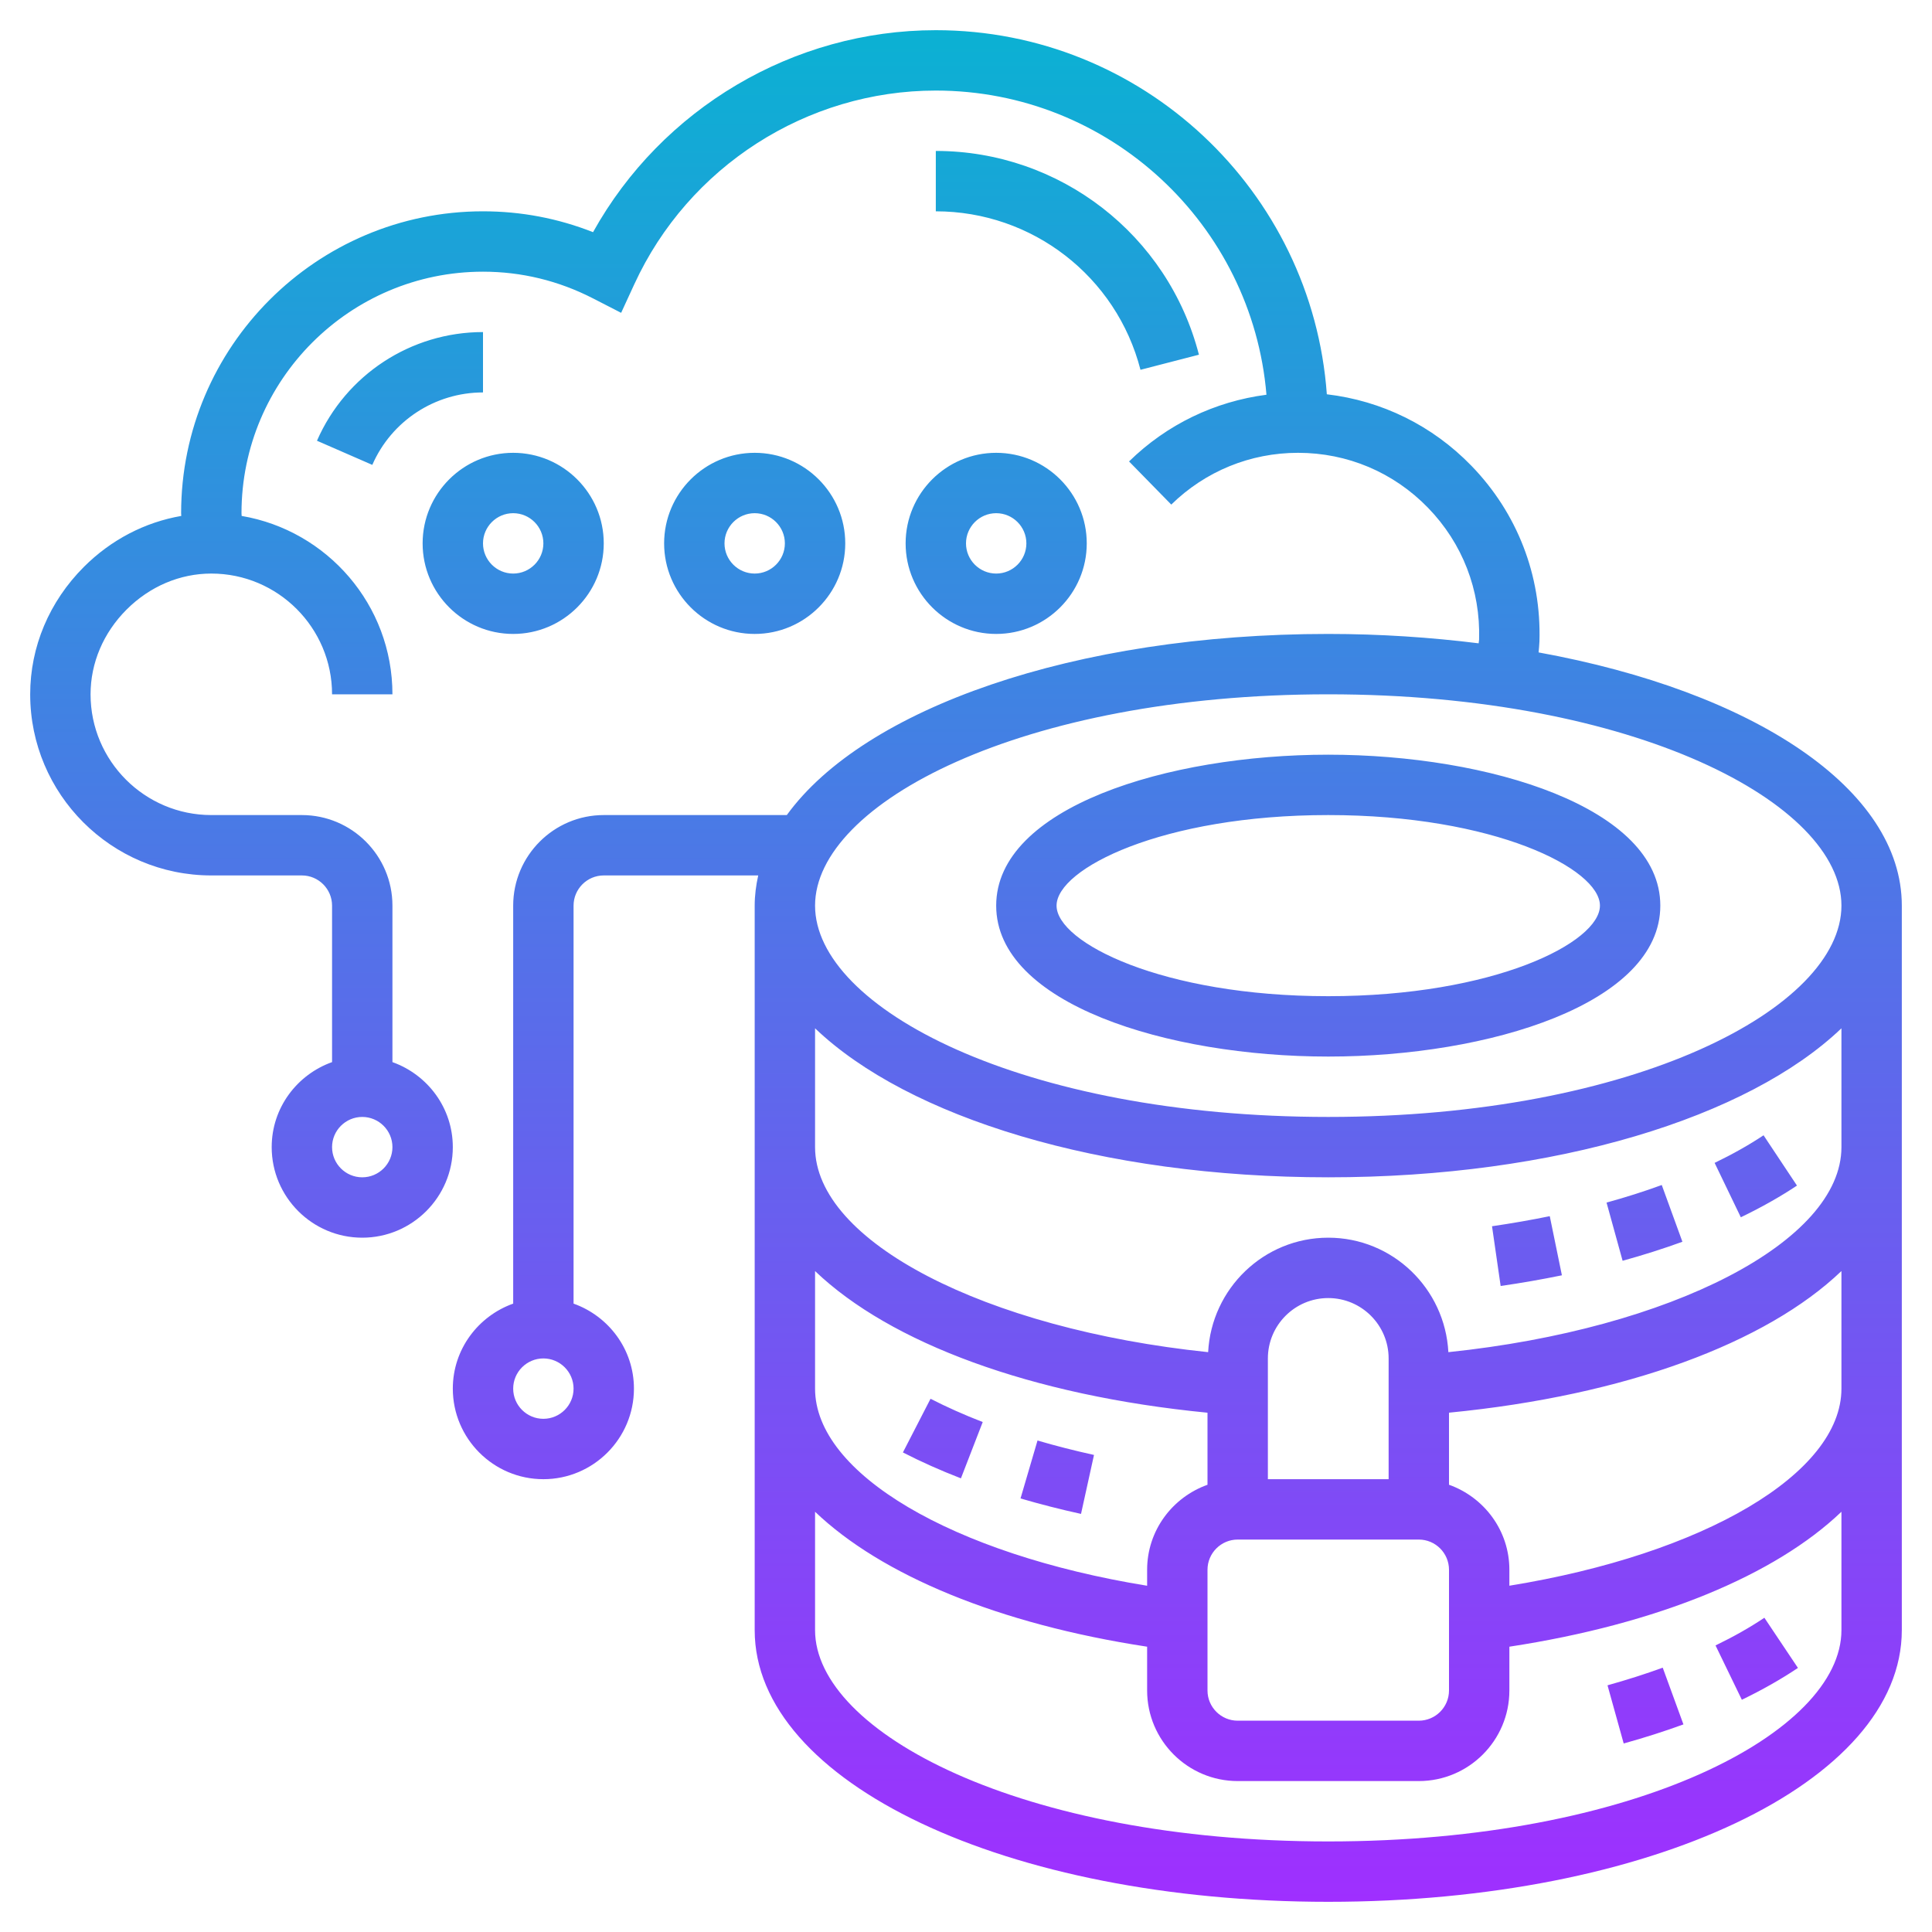 <svg id="Layer_5" enable-background="new 0 0 64 64" height="512" viewBox="0 0 64 64" width="512" xmlns="http://www.w3.org/2000/svg" xmlns:xlink="http://www.w3.org/1999/xlink"><linearGradient id="SVGID_1_" gradientUnits="userSpaceOnUse" x1="32" x2="32" y1="63" y2="1"><stop offset="0" stop-color="#9f2fff"/><stop offset="1" stop-color="#0bb1d3"/></linearGradient><path d="m44 25c-5.333 0-11 1.752-11 5s5.667 5 11 5 11-1.752 11-5-5.667-5-11-5zm0 8c-5.494 0-9-1.777-9-3s3.506-3 9-3 9 1.777 9 3-3.506 3-9 3zm6.968-11.388c.01-.122.024-.244.028-.367.066-2.185-.735-4.25-2.254-5.816-1.296-1.336-2.971-2.154-4.789-2.368-.485-6.73-6.101-12.061-12.953-12.061-4.721 0-9.076 2.596-11.355 6.691-1.163-.459-2.385-.691-3.645-.691-5.514 0-10 4.486-10 10 0 .031.005.06.005.091-1.203.208-2.323.786-3.226 1.688-1.147 1.148-1.779 2.647-1.779 4.222 0 3.308 2.692 5.999 6 5.999h3c.551 0 1 .449 1 1v5.184c-1.161.414-2 1.514-2 2.816 0 1.654 1.346 3 3 3s3-1.346 3-3c0-1.302-.839-2.402-2-2.816v-5.184c0-1.654-1.346-3-3-3h-3c-2.205 0-4-1.794-4-3.999 0-1.041.424-2.038 1.193-2.808.77-.769 1.767-1.193 2.807-1.193h.001c2.205 0 3.999 1.795 3.999 4h2c0-2.965-2.164-5.428-4.995-5.909 0-.031-.005-.06-.005-.091 0-4.411 3.589-8 8-8 1.275 0 2.502.298 3.647.886l.929.477.437-.949c1.792-3.896 5.712-6.414 9.987-6.414 5.754 0 10.481 4.442 10.953 10.076-1.711.223-3.3.983-4.552 2.21l1.399 1.429c1.129-1.106 2.62-1.715 4.2-1.715 1.637 0 3.166.647 4.306 1.822 1.14 1.174 1.74 2.724 1.691 4.364-.001.042-.013.083-.015.125-1.585-.197-3.249-.311-4.982-.311-8.42 0-15.379 2.473-17.936 6h-6.064c-1.654 0-3 1.346-3 3v13.184c-1.161.414-2 1.514-2 2.816 0 1.654 1.346 3 3 3s3-1.346 3-3c0-1.302-.839-2.402-2-2.816v-13.184c0-.551.449-1 1-1h5.117c-.073.328-.117.661-.117 1v24c0 5.047 8.346 9 19 9s19-3.953 19-9v-24c0-3.874-4.927-7.096-12.032-8.388zm-38.968 17.388c-.551 0-1-.449-1-1s.449-1 1-1 1 .449 1 1-.449 1-1 1zm6 8c-.551 0-1-.449-1-1s.449-1 1-1 1 .449 1 1-.449 1-1 1zm9-4.894c2.489 2.38 7.142 4.121 13 4.692v2.387c-1.161.414-2 1.514-2 2.816v.529c-6.437-1.046-11-3.714-11-6.53zm14 8.894h6c.551 0 1 .449 1 1v4c0 .551-.449 1-1 1h-6c-.551 0-1-.449-1-1v-4c0-.551.449-1 1-1zm5-2h-4v-4c0-1.103.897-2 2-2s2 .897 2 2zm-2 12c-10.169 0-17-3.62-17-7v-3.921c2.194 2.097 6.073 3.718 11 4.47v1.451c0 1.654 1.346 3 3 3h6c1.654 0 3-1.346 3-3v-1.451c4.927-.752 8.806-2.373 11-4.47v3.921c0 3.38-6.831 7-17 7zm6-8.471v-.529c0-1.302-.839-2.402-2-2.816v-2.387c5.858-.571 10.511-2.311 13-4.692v3.895c0 2.816-4.563 5.484-11 6.529zm-2.021-7.737c-.111-2.107-1.845-3.792-3.979-3.792s-3.868 1.685-3.979 3.792c-7.38-.768-13.021-3.663-13.021-6.792v-3.936c3.086 2.949 9.455 4.936 17 4.936s13.914-1.987 17-4.936v3.936c0 3.129-5.641 6.024-13.021 6.792zm-3.979-7.792c-10.169 0-17-3.62-17-7s6.831-7 17-7 17 3.62 17 7-6.831 7-17 7zm11.048 2.255.684 1.88c-.63.229-1.297.441-1.981.63l-.532-1.928c.633-.174 1.248-.37 1.829-.582zm-3.71 1.032.402 1.959c-.657.135-1.333.253-2.029.354l-.286-1.979c.656-.096 1.294-.207 1.913-.334zm7.082-2.679 1.107 1.666c-.557.371-1.183.724-1.86 1.05l-.868-1.802c.595-.287 1.14-.594 1.621-.914zm-22.61 12.542c-.688-.151-1.362-.324-2.004-.512l.563-1.919c.599.176 1.228.336 1.871.478zm-3.978-1.178c-.681-.263-1.327-.552-1.922-.858l.915-1.778c.532.273 1.114.533 1.729.771zm26.615 4.618 1.112 1.662c-.556.373-1.182.728-1.858 1.055l-.872-1.8c.594-.287 1.139-.595 1.618-.917zm-3.367 1.654.686 1.879c-.625.228-1.291.441-1.979.632l-.536-1.927c.637-.178 1.253-.374 1.829-.584zm-24.08-48.244v-2c4.109 0 7.693 2.776 8.716 6.75l-1.936.5c-.796-3.091-3.584-5.25-6.78-5.25zm-15 6c-1.591 0-3.031.942-3.667 2.4l-1.833-.8c.956-2.187 3.114-3.6 5.5-3.6zm1 8c1.654 0 3-1.346 3-3s-1.346-3-3-3-3 1.346-3 3 1.346 3 3 3zm0-4c.551 0 1 .449 1 1s-.449 1-1 1-1-.449-1-1 .449-1 1-1zm11 1c0-1.654-1.346-3-3-3s-3 1.346-3 3 1.346 3 3 3 3-1.346 3-3zm-4 0c0-.551.449-1 1-1s1 .449 1 1-.449 1-1 1-1-.449-1-1zm6 0c0 1.654 1.346 3 3 3s3-1.346 3-3-1.346-3-3-3-3 1.346-3 3zm3-1c.551 0 1 .449 1 1s-.449 1-1 1-1-.449-1-1 .449-1 1-1z" fill="url(#SVGID_1_)"/></svg>